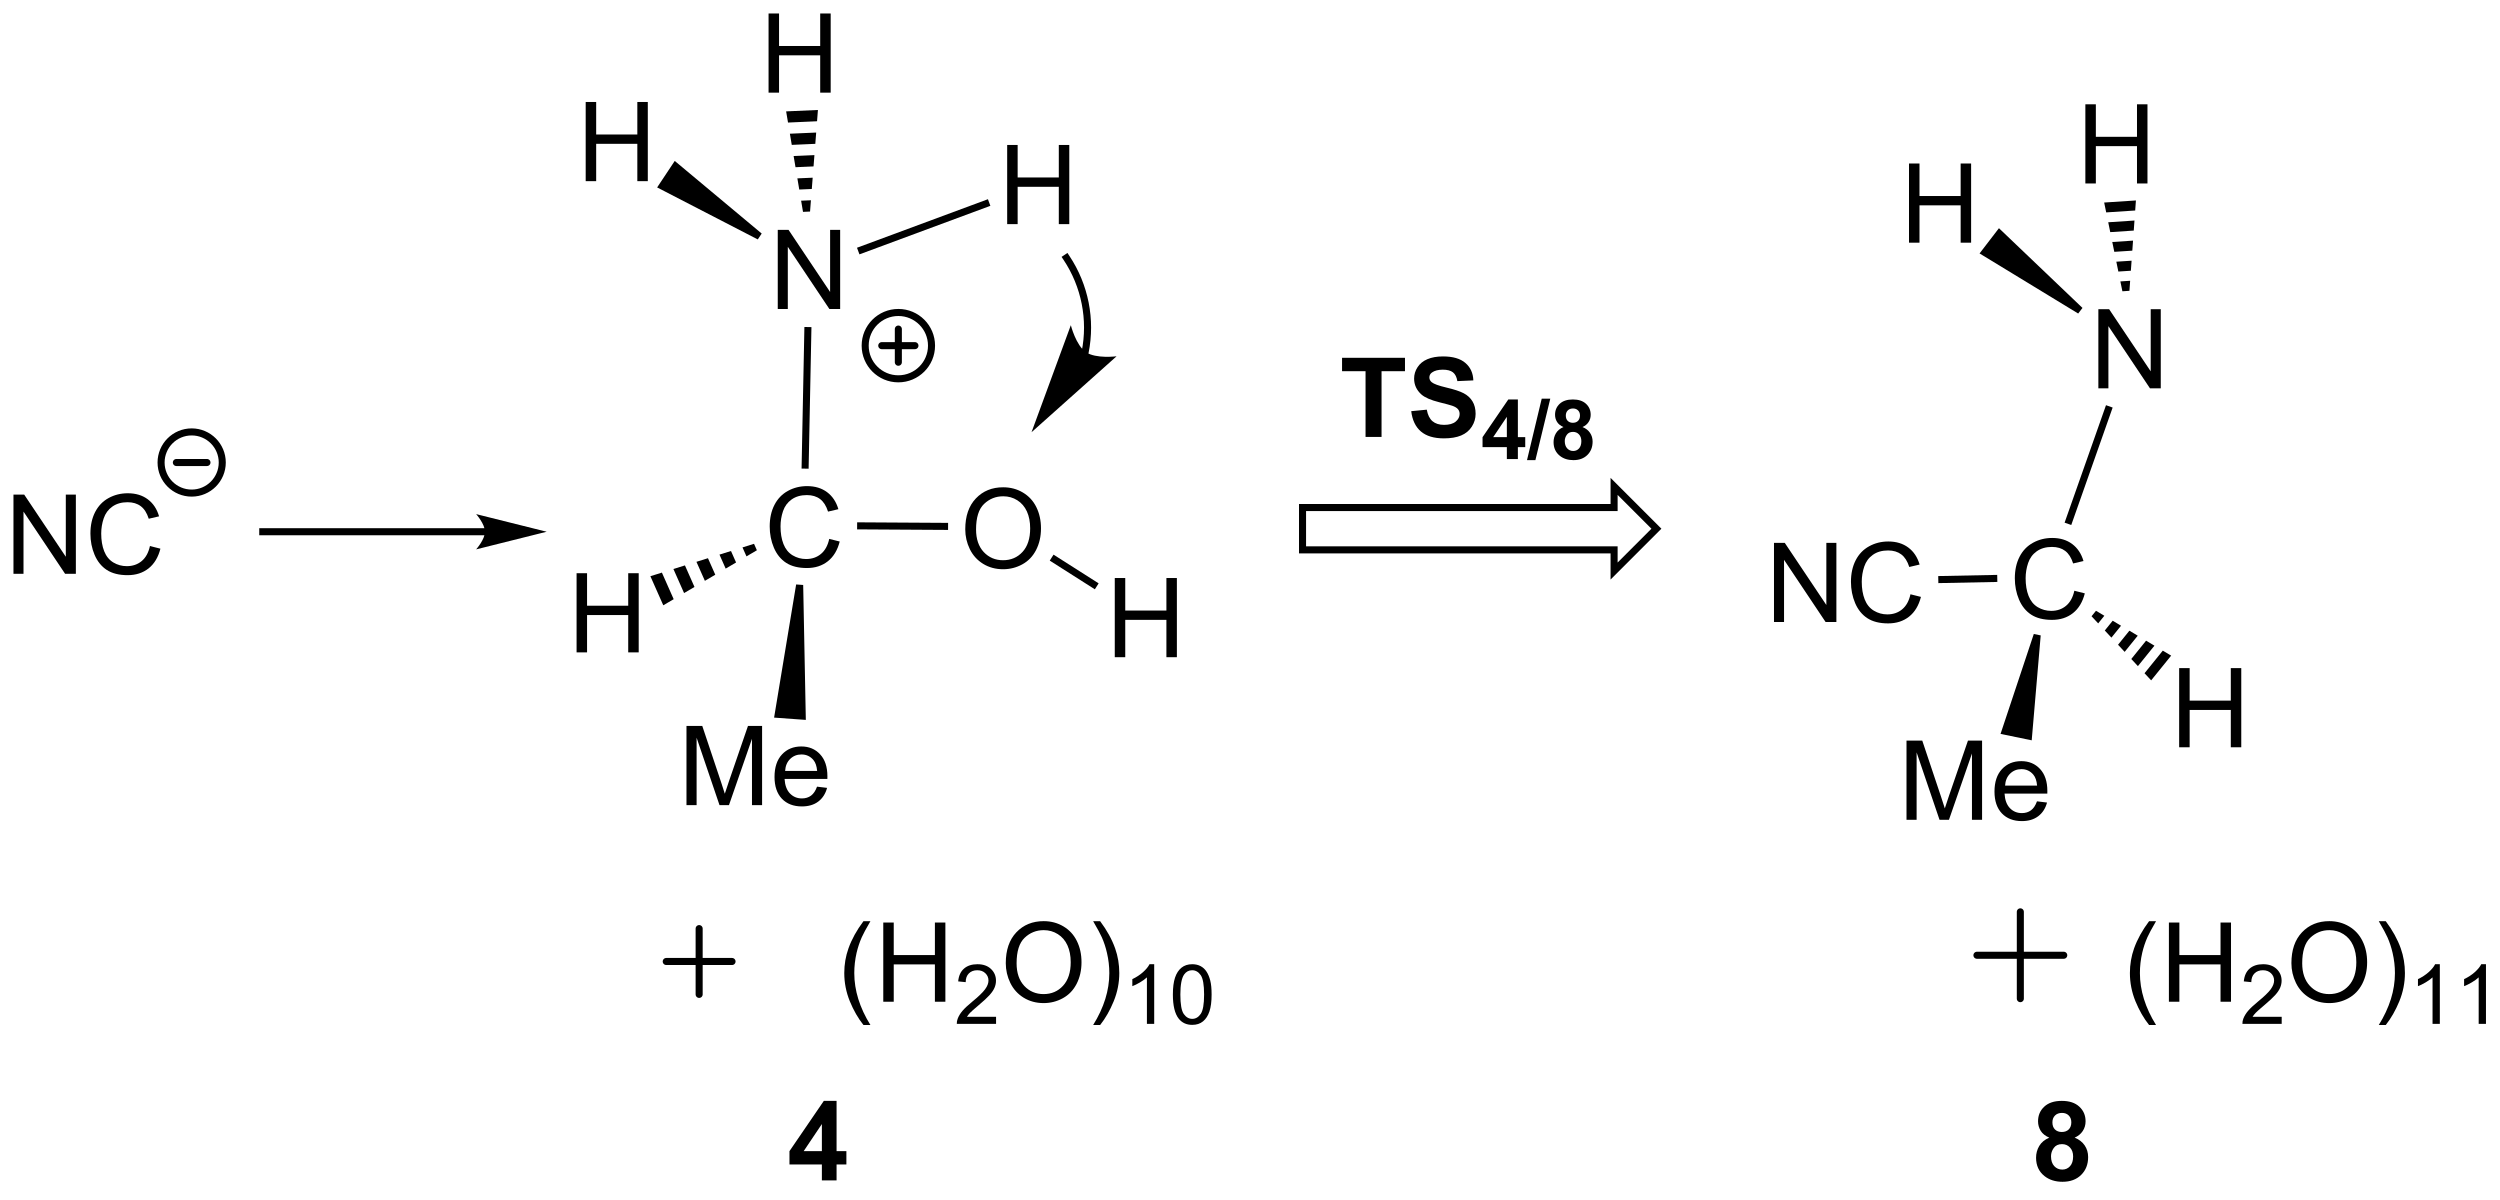 <?xml version="1.0" encoding="UTF-8"?>
<!DOCTYPE svg PUBLIC '-//W3C//DTD SVG 1.0//EN'
          'http://www.w3.org/TR/2001/REC-SVG-20010904/DTD/svg10.dtd'>
<svg stroke-dasharray="none" shape-rendering="auto" xmlns="http://www.w3.org/2000/svg" font-family="'Dialog'" text-rendering="auto" width="496" fill-opacity="1" color-interpolation="auto" color-rendering="auto" preserveAspectRatio="xMidYMid meet" font-size="12px" viewBox="0 0 496 238" fill="black" xmlns:xlink="http://www.w3.org/1999/xlink" stroke="black" image-rendering="auto" stroke-miterlimit="10" stroke-linecap="square" stroke-linejoin="miter" font-style="normal" stroke-width="1" height="238" stroke-dashoffset="0" font-weight="normal" stroke-opacity="1"
><!--Generated by the Batik Graphics2D SVG Generator--><defs id="genericDefs"
  /><g
  ><defs id="defs1"
    ><clipPath clipPathUnits="userSpaceOnUse" id="clipPath1"
      ><path d="M3.741 4.064 L189.691 4.064 L189.691 92.985 L3.741 92.985 L3.741 4.064 Z"
      /></clipPath
      ><clipPath clipPathUnits="userSpaceOnUse" id="clipPath2"
      ><path d="M54.214 113.692 L54.214 200.14 L234.993 200.14 L234.993 113.692 Z"
      /></clipPath
    ></defs
    ><g transform="scale(2.667,2.667) translate(-3.741,-4.064) matrix(1.029,0,0,1.029,-52.023,-112.88)"
    ><path d="M103.821 171.855 L103.821 166.128 L104.962 166.128 L106.319 170.183 Q106.506 170.748 106.592 171.029 Q106.689 170.717 106.897 170.113 L108.267 166.128 L109.287 166.128 L109.287 171.855 L108.556 171.855 L108.556 167.06 L106.892 171.855 L106.209 171.855 L104.553 166.98 L104.553 171.855 L103.821 171.855 ZM113.259 170.519 L113.985 170.607 Q113.814 171.245 113.347 171.597 Q112.884 171.948 112.162 171.948 Q111.251 171.948 110.717 171.389 Q110.186 170.826 110.186 169.816 Q110.186 168.769 110.725 168.191 Q111.264 167.613 112.123 167.613 Q112.954 167.613 113.48 168.18 Q114.009 168.745 114.009 169.772 Q114.009 169.834 114.006 169.959 L110.912 169.959 Q110.952 170.644 111.298 171.008 Q111.647 171.37 112.165 171.37 Q112.553 171.37 112.827 171.167 Q113.1 170.964 113.259 170.519 ZM110.952 169.381 L113.267 169.381 Q113.22 168.857 113.001 168.597 Q112.665 168.191 112.131 168.191 Q111.647 168.191 111.316 168.516 Q110.985 168.839 110.952 169.381 Z" stroke="none" clip-path="url(#clipPath2)"
    /></g
    ><g transform="matrix(2.743,0,0,2.743,-148.704,-311.851)"
    ><path d="M114.19 152.668 L114.948 152.858 Q114.711 153.793 114.091 154.285 Q113.471 154.775 112.578 154.775 Q111.651 154.775 111.07 154.397 Q110.492 154.019 110.187 153.306 Q109.885 152.59 109.885 151.769 Q109.885 150.874 110.227 150.21 Q110.57 149.543 111.2 149.197 Q111.831 148.85 112.588 148.85 Q113.448 148.85 114.034 149.288 Q114.62 149.725 114.852 150.519 L114.104 150.694 Q113.906 150.069 113.526 149.785 Q113.148 149.499 112.573 149.499 Q111.914 149.499 111.469 149.816 Q111.026 150.131 110.846 150.665 Q110.667 151.199 110.667 151.764 Q110.667 152.496 110.88 153.04 Q111.094 153.585 111.542 153.856 Q111.992 154.124 112.516 154.124 Q113.151 154.124 113.591 153.756 Q114.034 153.389 114.19 152.668 Z" stroke="none" clip-path="url(#clipPath2)"
    /></g
    ><g transform="matrix(2.743,0,0,2.743,-148.704,-311.851)"
    ><path d="M112.497 165.76 L110.202 165.594 L111.797 155.963 L112.306 156 Z" stroke="none" clip-path="url(#clipPath2)"
    /></g
    ><g transform="matrix(2.743,0,0,2.743,-148.704,-311.851)"
    ><path d="M110.467 136.041 L110.467 130.314 L111.246 130.314 L114.254 134.809 L114.254 130.314 L114.98 130.314 L114.98 136.041 L114.202 136.041 L111.194 131.541 L111.194 136.041 L110.467 136.041 Z" stroke="none" clip-path="url(#clipPath2)"
    /></g
    ><g transform="matrix(2.743,0,0,2.743,-148.704,-311.851)"
    ><path d="M112.699 147.591 L112.189 147.581 L112.394 137.34 L112.904 137.35 Z" stroke="none" clip-path="url(#clipPath2)"
    /></g
    ><g transform="matrix(2.743,0,0,2.743,-148.704,-311.851)"
    ><path d="M124.029 151.974 Q124.029 150.547 124.795 149.743 Q125.56 148.935 126.771 148.935 Q127.563 148.935 128.198 149.315 Q128.836 149.693 129.17 150.37 Q129.506 151.047 129.506 151.907 Q129.506 152.779 129.154 153.466 Q128.803 154.154 128.157 154.508 Q127.513 154.862 126.766 154.862 Q125.959 154.862 125.321 154.472 Q124.685 154.078 124.357 153.404 Q124.029 152.727 124.029 151.974 ZM124.81 151.985 Q124.81 153.021 125.365 153.618 Q125.922 154.211 126.763 154.211 Q127.618 154.211 128.17 153.61 Q128.724 153.008 128.724 151.904 Q128.724 151.203 128.488 150.683 Q128.25 150.162 127.795 149.875 Q127.342 149.586 126.774 149.586 Q125.969 149.586 125.388 150.141 Q124.81 150.693 124.81 151.985 Z" stroke="none" clip-path="url(#clipPath2)"
    /></g
    ><g transform="matrix(2.743,0,0,2.743,-148.704,-311.851)"
    ><path d="M116.206 151.979 L116.209 151.469 L122.788 151.509 L122.785 152.019 Z" stroke="none" clip-path="url(#clipPath2)"
    /></g
    ><g transform="matrix(2.743,0,0,2.743,-148.704,-311.851)"
    ><path d="M96.575 126.793 L96.575 121.066 L97.333 121.066 L97.333 123.418 L100.31 123.418 L100.31 121.066 L101.067 121.066 L101.067 126.793 L100.31 126.793 L100.31 124.092 L97.333 124.092 L97.333 126.793 L96.575 126.793 Z" stroke="none" clip-path="url(#clipPath2)"
    /></g
    ><g transform="matrix(2.743,0,0,2.743,-148.704,-311.851)"
    ><path d="M109.305 130.582 L109.022 131.007 L101.743 127.247 L103.016 125.33 Z" stroke="none" clip-path="url(#clipPath2)"
    /></g
    ><g transform="matrix(2.743,0,0,2.743,-148.704,-311.851)"
    ><path d="M127.061 129.901 L127.061 124.175 L127.818 124.175 L127.818 126.526 L130.795 126.526 L130.795 124.175 L131.553 124.175 L131.553 129.901 L130.795 129.901 L130.795 127.201 L127.818 127.201 L127.818 129.901 L127.061 129.901 Z" stroke="none" clip-path="url(#clipPath2)"
    /></g
    ><g transform="matrix(2.743,0,0,2.743,-148.704,-311.851)"
    ><path d="M116.376 132.088 L116.198 131.609 L125.668 128.099 L125.845 128.577 Z" stroke="none" clip-path="url(#clipPath2)"
    /></g
    ><g transform="matrix(2.743,0,0,2.743,-148.704,-311.851)"
    ><path d="M134.843 161.225 L134.843 155.498 L135.601 155.498 L135.601 157.85 L138.578 157.85 L138.578 155.498 L139.335 155.498 L139.335 161.225 L138.578 161.225 L138.578 158.524 L135.601 158.524 L135.601 161.225 L134.843 161.225 Z" stroke="none" clip-path="url(#clipPath2)"
    /></g
    ><g transform="matrix(2.743,0,0,2.743,-148.704,-311.851)"
    ><path d="M130.14 154.238 L130.414 153.807 L133.676 155.883 L133.402 156.314 Z" stroke="none" clip-path="url(#clipPath2)"
    /></g
    ><g transform="matrix(2.743,0,0,2.743,-148.704,-311.851)"
    ><path d="M109.802 120.391 L109.802 114.665 L110.56 114.665 L110.56 117.016 L113.537 117.016 L113.537 114.665 L114.295 114.665 L114.295 120.391 L113.537 120.391 L113.537 117.691 L110.56 117.691 L110.56 120.391 L109.802 120.391 Z" stroke="none" clip-path="url(#clipPath2)"
    /></g
    ><g transform="matrix(2.743,0,0,2.743,-148.704,-311.851)"
    ><path d="M112.293 129.014 L112.157 128.206 L112.866 128.175 L112.803 128.991 ZM112.022 127.399 L111.886 126.591 L112.993 126.542 L112.929 127.359 ZM111.751 125.784 L111.615 124.976 L113.119 124.909 L113.056 125.726 ZM111.48 124.169 L111.344 123.361 L113.246 123.277 L113.183 124.093 ZM111.209 122.554 L111.073 121.746 L113.372 121.644 L113.309 122.46 Z" stroke="none" clip-path="url(#clipPath2)"
    /></g
    ><g transform="matrix(2.743,0,0,2.743,-148.704,-311.851)"
    ><path d="M95.916 160.876 L95.916 155.15 L96.674 155.15 L96.674 157.501 L99.651 157.501 L99.651 155.15 L100.409 155.15 L100.409 160.876 L99.651 160.876 L99.651 158.176 L96.674 158.176 L96.674 160.876 L95.916 160.876 Z" stroke="none" clip-path="url(#clipPath2)"
    /></g
    ><g transform="matrix(2.743,0,0,2.743,-148.704,-311.851)"
    ><path d="M108.957 153.49 L108.204 153.932 L107.917 153.284 L108.75 153.023 ZM107.452 154.374 L106.7 154.817 L106.251 153.804 L107.084 153.544 ZM105.948 155.259 L105.196 155.701 L104.585 154.325 L105.418 154.065 ZM104.444 156.144 L103.691 156.586 L102.92 154.846 L103.753 154.585 ZM102.939 157.029 L102.187 157.471 L101.254 155.367 L102.087 155.106 Z" stroke="none" clip-path="url(#clipPath2)"
    /></g
    ><g transform="matrix(2.743,0,0,2.743,-148.704,-311.851)"
    ><path d="M55.186 155.192 L55.186 149.466 L55.964 149.466 L58.972 153.96 L58.972 149.466 L59.699 149.466 L59.699 155.192 L58.92 155.192 L55.912 150.692 L55.912 155.192 L55.186 155.192 ZM65.057 153.184 L65.815 153.375 Q65.578 154.309 64.958 154.802 Q64.338 155.291 63.445 155.291 Q62.518 155.291 61.937 154.914 Q61.359 154.536 61.054 153.822 Q60.752 153.106 60.752 152.286 Q60.752 151.39 61.093 150.726 Q61.437 150.059 62.067 149.713 Q62.697 149.367 63.455 149.367 Q64.315 149.367 64.901 149.804 Q65.487 150.242 65.718 151.036 L64.971 151.21 Q64.773 150.585 64.393 150.302 Q64.015 150.015 63.44 150.015 Q62.781 150.015 62.336 150.333 Q61.893 150.648 61.713 151.182 Q61.533 151.716 61.533 152.281 Q61.533 153.012 61.747 153.557 Q61.961 154.101 62.408 154.372 Q62.859 154.64 63.382 154.64 Q64.018 154.64 64.458 154.273 Q64.901 153.906 65.057 153.184 Z" stroke="none" clip-path="url(#clipPath2)"
    /></g
    ><g stroke-width="0.51" transform="matrix(2.743,0,0,2.743,-148.704,-311.851)" stroke-linejoin="round" stroke-linecap="round"
    ><path fill="none" d="M68.076 149.355 C66.853 149.355 65.863 148.365 65.863 147.143 C65.863 145.921 66.853 144.93 68.076 144.93 C69.297 144.93 70.288 145.921 70.288 147.143 C70.288 148.365 69.297 149.355 68.076 149.355 M66.969 147.143 L69.182 147.143" clip-path="url(#clipPath2)"
    /></g
    ><g transform="matrix(2.743,0,0,2.743,-148.704,-311.851)"
    ><path d="M89.289 151.895 L73.218 151.895 L72.963 151.895 L72.963 152.405 L73.218 152.405 L89.289 152.405 L89.544 152.405 L89.544 151.895 L89.289 151.895 ZM93.754 152.15 L88.651 150.875 C88.651 150.875 89.289 151.592 89.289 152.15 C89.289 152.708 88.651 153.426 88.651 153.426 Z" stroke="none" clip-path="url(#clipPath2)"
    /></g
    ><g transform="matrix(2.743,0,0,2.743,-148.704,-311.851)"
    ><path d="M113.658 199.066 L113.658 197.913 L111.314 197.913 L111.314 196.952 L113.799 193.316 L114.721 193.316 L114.721 196.949 L115.431 196.949 L115.431 197.913 L114.721 197.913 L114.721 199.066 L113.658 199.066 ZM113.658 196.949 L113.658 194.991 L112.343 196.949 L113.658 196.949 Z" stroke="none" clip-path="url(#clipPath2)"
    /></g
    ><g stroke-width="0.51" transform="matrix(2.743,0,0,2.743,-148.704,-311.851)" stroke-linejoin="round" stroke-linecap="round"
    ><path fill="none" d="M102.401 183.234 L107.16 183.234 M104.781 180.855 L104.781 185.614" clip-path="url(#clipPath2)"
    /></g
    ><g transform="matrix(2.743,0,0,2.743,-148.704,-311.851)"
    ><path d="M116.666 187.829 Q116.083 187.095 115.679 186.11 Q115.278 185.123 115.278 184.069 Q115.278 183.139 115.581 182.287 Q115.932 181.3 116.666 180.319 L117.169 180.319 Q116.698 181.131 116.544 181.48 Q116.307 182.019 116.169 182.605 Q116.002 183.334 116.002 184.074 Q116.002 185.951 117.169 187.829 L116.666 187.829 ZM118.099 186.144 L118.099 180.417 L118.856 180.417 L118.856 182.769 L121.833 182.769 L121.833 180.417 L122.591 180.417 L122.591 186.144 L121.833 186.144 L121.833 183.444 L118.856 183.444 L118.856 186.144 L118.099 186.144 Z" stroke="none" clip-path="url(#clipPath2)"
    /></g
    ><g transform="matrix(2.743,0,0,2.743,-148.704,-311.851)"
    ><path d="M126.257 187.236 L126.257 187.744 L123.417 187.744 Q123.411 187.553 123.48 187.377 Q123.587 187.088 123.825 186.806 Q124.066 186.525 124.517 186.156 Q125.216 185.582 125.462 185.246 Q125.708 184.91 125.708 184.611 Q125.708 184.299 125.483 184.084 Q125.261 183.867 124.9 183.867 Q124.519 183.867 124.29 184.096 Q124.062 184.324 124.06 184.728 L123.517 184.674 Q123.573 184.066 123.937 183.75 Q124.3 183.431 124.911 183.431 Q125.53 183.431 125.89 183.775 Q126.251 184.117 126.251 184.623 Q126.251 184.881 126.146 185.131 Q126.04 185.379 125.794 185.654 Q125.55 185.93 124.981 186.41 Q124.507 186.809 124.372 186.951 Q124.237 187.094 124.15 187.236 L126.257 187.236 Z" stroke="none" clip-path="url(#clipPath2)"
    /></g
    ><g transform="matrix(2.743,0,0,2.743,-148.704,-311.851)"
    ><path d="M126.96 183.355 Q126.96 181.928 127.726 181.123 Q128.492 180.316 129.702 180.316 Q130.494 180.316 131.13 180.696 Q131.768 181.074 132.101 181.751 Q132.437 182.428 132.437 183.287 Q132.437 184.16 132.085 184.847 Q131.734 185.535 131.088 185.889 Q130.445 186.243 129.697 186.243 Q128.89 186.243 128.252 185.852 Q127.617 185.459 127.288 184.785 Q126.96 184.107 126.96 183.355 ZM127.742 183.365 Q127.742 184.402 128.296 184.998 Q128.853 185.592 129.695 185.592 Q130.549 185.592 131.101 184.99 Q131.656 184.389 131.656 183.285 Q131.656 182.584 131.419 182.063 Q131.182 181.542 130.726 181.256 Q130.273 180.967 129.705 180.967 Q128.9 180.967 128.32 181.522 Q127.742 182.074 127.742 183.365 ZM133.785 187.829 L133.279 187.829 Q134.449 185.951 134.449 184.074 Q134.449 183.339 134.279 182.615 Q134.147 182.029 133.91 181.49 Q133.756 181.139 133.279 180.319 L133.785 180.319 Q134.519 181.3 134.87 182.287 Q135.17 183.139 135.17 184.069 Q135.17 185.123 134.766 186.11 Q134.363 187.095 133.785 187.829 Z" stroke="none" clip-path="url(#clipPath2)"
    /></g
    ><g transform="matrix(2.743,0,0,2.743,-148.704,-311.851)"
    ><path d="M137.695 187.744 L137.168 187.744 L137.168 184.383 Q136.977 184.564 136.668 184.746 Q136.359 184.928 136.113 185.019 L136.113 184.51 Q136.555 184.301 136.885 184.006 Q137.217 183.709 137.356 183.431 L137.695 183.431 L137.695 187.744 ZM139.046 185.625 Q139.046 184.863 139.202 184.4 Q139.358 183.935 139.667 183.684 Q139.978 183.431 140.446 183.431 Q140.792 183.431 141.052 183.57 Q141.314 183.709 141.483 183.972 Q141.653 184.234 141.749 184.611 Q141.847 184.986 141.847 185.625 Q141.847 186.381 141.69 186.846 Q141.536 187.31 141.226 187.564 Q140.917 187.818 140.446 187.818 Q139.825 187.818 139.47 187.371 Q139.046 186.836 139.046 185.625 ZM139.587 185.625 Q139.587 186.684 139.835 187.033 Q140.083 187.383 140.446 187.383 Q140.81 187.383 141.056 187.031 Q141.304 186.68 141.304 185.625 Q141.304 184.564 141.056 184.217 Q140.81 183.867 140.44 183.867 Q140.077 183.867 139.86 184.176 Q139.587 184.568 139.587 185.625 Z" stroke="none" clip-path="url(#clipPath2)"
    /></g
    ><g stroke-linecap="butt" stroke-width="0.51" transform="matrix(2.743,0,0,2.743,-148.704,-311.851)"
    ><path fill="none" d="M148.424 150.401 L148.424 153.462 L170.959 153.462 L170.959 154.993 L174.02 151.931 L170.959 148.87 L170.959 150.401 Z" clip-path="url(#clipPath2)"
    /></g
    ><g transform="matrix(2.743,0,0,2.743,-148.704,-311.851)"
    ><path d="M192.109 172.985 L192.109 167.259 L193.249 167.259 L194.606 171.313 Q194.794 171.878 194.88 172.16 Q194.976 171.847 195.184 171.243 L196.554 167.259 L197.575 167.259 L197.575 172.985 L196.843 172.985 L196.843 168.191 L195.179 172.985 L194.497 172.985 L192.84 168.11 L192.84 172.985 L192.109 172.985 ZM201.546 171.649 L202.273 171.738 Q202.101 172.376 201.635 172.727 Q201.171 173.079 200.45 173.079 Q199.538 173.079 199.005 172.519 Q198.473 171.957 198.473 170.946 Q198.473 169.899 199.012 169.321 Q199.552 168.743 200.411 168.743 Q201.242 168.743 201.768 169.311 Q202.296 169.876 202.296 170.902 Q202.296 170.964 202.294 171.089 L199.2 171.089 Q199.239 171.774 199.585 172.139 Q199.934 172.501 200.452 172.501 Q200.84 172.501 201.114 172.298 Q201.387 172.095 201.546 171.649 ZM199.239 170.511 L201.554 170.511 Q201.507 169.988 201.288 169.727 Q200.952 169.321 200.419 169.321 Q199.934 169.321 199.603 169.647 Q199.273 169.97 199.239 170.511 Z" stroke="none" clip-path="url(#clipPath2)"
    /></g
    ><g transform="matrix(2.743,0,0,2.743,-148.704,-311.851)"
    ><path d="M204.248 156.418 L205.006 156.608 Q204.769 157.543 204.149 158.035 Q203.53 158.525 202.636 158.525 Q201.709 158.525 201.128 158.147 Q200.55 157.769 200.246 157.056 Q199.944 156.34 199.944 155.519 Q199.944 154.624 200.285 153.96 Q200.628 153.293 201.259 152.947 Q201.889 152.6 202.647 152.6 Q203.506 152.6 204.092 153.038 Q204.678 153.475 204.91 154.269 L204.162 154.444 Q203.964 153.819 203.584 153.535 Q203.207 153.249 202.631 153.249 Q201.972 153.249 201.527 153.566 Q201.084 153.881 200.905 154.415 Q200.725 154.949 200.725 155.514 Q200.725 156.246 200.938 156.79 Q201.152 157.335 201.6 157.606 Q202.05 157.874 202.574 157.874 Q203.209 157.874 203.649 157.506 Q204.092 157.139 204.248 156.418 Z" stroke="none" clip-path="url(#clipPath2)"
    /></g
    ><g transform="matrix(2.743,0,0,2.743,-148.704,-311.851)"
    ><path d="M201.165 167.237 L198.911 166.772 L201.316 159.545 L201.815 159.648 Z" stroke="none" clip-path="url(#clipPath2)"
    /></g
    ><g transform="matrix(2.743,0,0,2.743,-148.704,-311.851)"
    ><path d="M205.986 141.779 L205.986 136.053 L206.764 136.053 L209.772 140.548 L209.772 136.053 L210.499 136.053 L210.499 141.779 L209.72 141.779 L206.712 137.279 L206.712 141.779 L205.986 141.779 Z" stroke="none" clip-path="url(#clipPath2)"
    /></g
    ><g transform="matrix(2.743,0,0,2.743,-148.704,-311.851)"
    ><path d="M204.026 151.662 L203.544 151.493 L206.538 142.998 L207.019 143.168 Z" stroke="none" clip-path="url(#clipPath2)"
    /></g
    ><g transform="matrix(2.743,0,0,2.743,-148.704,-311.851)"
    ><path d="M192.29 131.243 L192.29 125.516 L193.048 125.516 L193.048 127.868 L196.025 127.868 L196.025 125.516 L196.782 125.516 L196.782 131.243 L196.025 131.243 L196.025 128.542 L193.048 128.542 L193.048 131.243 L192.29 131.243 Z" stroke="none" clip-path="url(#clipPath2)"
    /></g
    ><g transform="matrix(2.743,0,0,2.743,-148.704,-311.851)"
    ><path d="M204.837 135.962 L204.526 136.367 L197.393 132.021 L198.795 130.195 Z" stroke="none" clip-path="url(#clipPath2)"
    /></g
    ><g transform="matrix(2.743,0,0,2.743,-148.704,-311.851)"
    ><path d="M205.046 126.96 L205.046 121.234 L205.804 121.234 L205.804 123.585 L208.78 123.585 L208.78 121.234 L209.538 121.234 L209.538 126.96 L208.78 126.96 L208.78 124.26 L205.804 124.26 L205.804 126.96 L205.046 126.96 Z" stroke="none" clip-path="url(#clipPath2)"
    /></g
    ><g transform="matrix(2.743,0,0,2.743,-148.704,-311.851)"
    ><path d="M207.724 134.758 L207.577 134.044 L208.285 133.998 L208.233 134.724 ZM207.431 133.331 L207.285 132.618 L208.389 132.546 L208.337 133.272 ZM207.138 131.905 L206.992 131.192 L208.494 131.094 L208.442 131.82 ZM206.845 130.479 L206.699 129.766 L208.598 129.641 L208.546 130.367 ZM206.552 129.053 L206.406 128.339 L208.702 128.189 L208.65 128.915 Z" stroke="none" clip-path="url(#clipPath2)"
    /></g
    ><g transform="matrix(2.743,0,0,2.743,-148.704,-311.851)"
    ><path d="M211.83 167.74 L211.83 162.014 L212.588 162.014 L212.588 164.365 L215.565 164.365 L215.565 162.014 L216.322 162.014 L216.322 167.74 L215.565 167.74 L215.565 165.04 L212.588 165.04 L212.588 167.74 L211.83 167.74 Z" stroke="none" clip-path="url(#clipPath2)"
    /></g
    ><g transform="matrix(2.743,0,0,2.743,-148.704,-311.851)"
    ><path d="M205.814 157.867 L206.418 158.227 L205.972 158.779 L205.493 158.263 ZM207.022 158.587 L207.626 158.948 L206.93 159.809 L206.451 159.294 ZM208.23 159.308 L208.834 159.669 L207.888 160.839 L207.409 160.324 ZM209.438 160.029 L210.042 160.39 L208.846 161.87 L208.367 161.355 ZM210.647 160.75 L211.251 161.111 L209.804 162.9 L209.325 162.385 Z" stroke="none" clip-path="url(#clipPath2)"
    /></g
    ><g transform="matrix(2.743,0,0,2.743,-148.704,-311.851)"
    ><path d="M182.524 158.681 L182.524 152.954 L183.303 152.954 L186.311 157.449 L186.311 152.954 L187.037 152.954 L187.037 158.681 L186.258 158.681 L183.251 154.181 L183.251 158.681 L182.524 158.681 ZM192.395 156.673 L193.153 156.863 Q192.916 157.798 192.296 158.29 Q191.677 158.78 190.783 158.78 Q189.856 158.78 189.275 158.402 Q188.697 158.024 188.393 157.311 Q188.091 156.595 188.091 155.774 Q188.091 154.879 188.432 154.215 Q188.775 153.548 189.406 153.202 Q190.036 152.855 190.794 152.855 Q191.653 152.855 192.239 153.293 Q192.825 153.73 193.057 154.524 L192.309 154.699 Q192.111 154.074 191.731 153.79 Q191.354 153.504 190.778 153.504 Q190.119 153.504 189.674 153.821 Q189.231 154.136 189.052 154.67 Q188.872 155.204 188.872 155.769 Q188.872 156.501 189.085 157.045 Q189.299 157.59 189.747 157.86 Q190.197 158.129 190.721 158.129 Q191.356 158.129 191.796 157.761 Q192.239 157.394 192.395 156.673 Z" stroke="none" clip-path="url(#clipPath2)"
    /></g
    ><g transform="matrix(2.743,0,0,2.743,-148.704,-311.851)"
    ><path d="M132.923 139.338 L132.923 139.337 L132.924 139.333 C132.932 139.296 132.94 139.258 132.948 139.22 C133.191 138.005 133.189 136.765 132.953 135.572 C132.717 134.379 132.249 133.231 131.562 132.2 L131.42 131.987 L130.995 132.27 L131.137 132.482 C131.787 133.458 132.23 134.543 132.452 135.671 C132.675 136.799 132.678 137.97 132.447 139.12 C132.44 139.155 132.433 139.192 132.425 139.227 L132.424 139.231 L132.424 139.232 L132.371 139.482 L132.87 139.587 L132.923 139.338 ZM128.822 144.952 L134.973 139.46 C134.973 139.46 133.481 139.654 132.757 139.162 C132.033 138.671 131.665 137.211 131.665 137.211 Z" stroke="none" clip-path="url(#clipPath2)"
    /></g
    ><g transform="matrix(2.743,0,0,2.743,-148.704,-311.851)"
    ><path d="M198.669 155.271 L198.679 155.781 L194.413 155.866 L194.403 155.356 Z" stroke="none" clip-path="url(#clipPath2)"
    /></g
    ><g stroke-width="0.51" transform="matrix(2.743,0,0,2.743,-148.704,-311.851)" stroke-linejoin="round" stroke-linecap="round"
    ><path fill="none" d="M197.203 182.783 L203.482 182.783 M200.342 179.643 L200.342 185.922" clip-path="url(#clipPath2)"
    /></g
    ><g transform="matrix(2.743,0,0,2.743,-148.704,-311.851)"
    ><path d="M209.655 187.829 Q209.072 187.095 208.668 186.11 Q208.267 185.123 208.267 184.069 Q208.267 183.139 208.569 182.287 Q208.921 181.3 209.655 180.319 L210.158 180.319 Q209.686 181.131 209.533 181.48 Q209.296 182.019 209.158 182.605 Q208.991 183.334 208.991 184.074 Q208.991 185.951 210.158 187.829 L209.655 187.829 ZM211.088 186.144 L211.088 180.417 L211.845 180.417 L211.845 182.769 L214.822 182.769 L214.822 180.417 L215.58 180.417 L215.58 186.144 L214.822 186.144 L214.822 183.444 L211.845 183.444 L211.845 186.144 L211.088 186.144 Z" stroke="none" clip-path="url(#clipPath2)"
    /></g
    ><g transform="matrix(2.743,0,0,2.743,-148.704,-311.851)"
    ><path d="M219.246 187.236 L219.246 187.744 L216.406 187.744 Q216.4 187.553 216.468 187.377 Q216.576 187.088 216.814 186.806 Q217.054 186.525 217.505 186.156 Q218.205 185.582 218.451 185.246 Q218.697 184.91 218.697 184.611 Q218.697 184.299 218.472 184.084 Q218.25 183.867 217.888 183.867 Q217.507 183.867 217.279 184.096 Q217.05 184.324 217.048 184.728 L216.505 184.674 Q216.562 184.066 216.925 183.75 Q217.289 183.431 217.9 183.431 Q218.519 183.431 218.879 183.775 Q219.24 184.117 219.24 184.623 Q219.24 184.881 219.134 185.131 Q219.029 185.379 218.783 185.654 Q218.539 185.93 217.97 186.41 Q217.496 186.809 217.361 186.951 Q217.226 187.094 217.138 187.236 L219.246 187.236 Z" stroke="none" clip-path="url(#clipPath2)"
    /></g
    ><g transform="matrix(2.743,0,0,2.743,-148.704,-311.851)"
    ><path d="M219.949 183.355 Q219.949 181.928 220.715 181.123 Q221.48 180.316 222.691 180.316 Q223.483 180.316 224.118 180.696 Q224.756 181.074 225.09 181.751 Q225.426 182.428 225.426 183.287 Q225.426 184.16 225.074 184.847 Q224.722 185.535 224.077 185.889 Q223.434 186.243 222.686 186.243 Q221.879 186.243 221.241 185.852 Q220.605 185.459 220.277 184.785 Q219.949 184.107 219.949 183.355 ZM220.73 183.365 Q220.73 184.402 221.285 184.998 Q221.842 185.592 222.684 185.592 Q223.538 185.592 224.09 184.99 Q224.644 184.389 224.644 183.285 Q224.644 182.584 224.407 182.063 Q224.171 181.542 223.715 181.256 Q223.262 180.967 222.694 180.967 Q221.889 180.967 221.309 181.522 Q220.73 182.074 220.73 183.365 ZM226.773 187.829 L226.268 187.829 Q227.437 185.951 227.437 184.074 Q227.437 183.339 227.268 182.615 Q227.135 182.029 226.898 181.49 Q226.745 181.139 226.268 180.319 L226.773 180.319 Q227.508 181.3 227.859 182.287 Q228.159 183.139 228.159 184.069 Q228.159 185.123 227.755 186.11 Q227.351 187.095 226.773 187.829 Z" stroke="none" clip-path="url(#clipPath2)"
    /></g
    ><g transform="matrix(2.743,0,0,2.743,-148.704,-311.851)"
    ><path d="M230.684 187.744 L230.157 187.744 L230.157 184.383 Q229.965 184.564 229.657 184.746 Q229.348 184.928 229.102 185.019 L229.102 184.51 Q229.544 184.301 229.874 184.006 Q230.206 183.709 230.344 183.431 L230.684 183.431 L230.684 187.744 ZM234.021 187.744 L233.494 187.744 L233.494 184.383 Q233.302 184.564 232.994 184.746 Q232.685 184.928 232.439 185.019 L232.439 184.51 Q232.881 184.301 233.211 184.006 Q233.543 183.709 233.681 183.431 L234.021 183.431 L234.021 187.744 Z" stroke="none" clip-path="url(#clipPath2)"
    /></g
    ><g transform="matrix(2.743,0,0,2.743,-148.704,-311.851)"
    ><path d="M152.982 145.295 L152.982 140.537 L151.282 140.537 L151.282 139.569 L155.834 139.569 L155.834 140.537 L154.139 140.537 L154.139 145.295 L152.982 145.295 ZM156.286 143.43 L157.411 143.321 Q157.512 143.889 157.822 144.155 Q158.135 144.42 158.661 144.42 Q159.221 144.42 159.502 144.183 Q159.786 143.946 159.786 143.631 Q159.786 143.428 159.666 143.285 Q159.549 143.142 159.252 143.037 Q159.049 142.967 158.325 142.787 Q157.395 142.555 157.02 142.22 Q156.494 141.748 156.494 141.069 Q156.494 140.631 156.742 140.251 Q156.989 139.868 157.455 139.67 Q157.924 139.47 158.583 139.47 Q159.661 139.47 160.205 139.944 Q160.752 140.415 160.778 141.204 L159.622 141.256 Q159.549 140.813 159.304 140.621 Q159.059 140.428 158.572 140.428 Q158.067 140.428 157.783 140.634 Q157.598 140.767 157.598 140.99 Q157.598 141.194 157.77 141.337 Q157.989 141.522 158.833 141.722 Q159.676 141.92 160.08 142.134 Q160.486 142.345 160.713 142.714 Q160.942 143.084 160.942 143.626 Q160.942 144.118 160.669 144.548 Q160.395 144.977 159.895 145.188 Q159.395 145.397 158.65 145.397 Q157.564 145.397 156.981 144.894 Q156.4 144.392 156.286 143.43 Z" stroke="none" clip-path="url(#clipPath2)"
    /></g
    ><g transform="matrix(2.743,0,0,2.743,-148.704,-311.851)"
    ><path d="M163.202 146.895 L163.202 146.03 L161.444 146.03 L161.444 145.309 L163.307 142.583 L163.999 142.583 L163.999 145.307 L164.532 145.307 L164.532 146.03 L163.999 146.03 L163.999 146.895 L163.202 146.895 ZM163.202 145.307 L163.202 143.839 L162.215 145.307 L163.202 145.307 ZM164.66 146.969 L165.724 142.526 L166.343 142.526 L165.267 146.969 L164.66 146.969 ZM167.297 144.577 Q166.979 144.442 166.833 144.208 Q166.688 143.971 166.688 143.69 Q166.688 143.209 167.024 142.897 Q167.36 142.583 167.977 142.583 Q168.59 142.583 168.928 142.897 Q169.266 143.209 169.266 143.69 Q169.266 143.989 169.11 144.221 Q168.956 144.454 168.674 144.577 Q169.032 144.721 169.217 144.997 Q169.405 145.272 169.405 145.631 Q169.405 146.227 169.024 146.6 Q168.645 146.971 168.016 146.971 Q167.43 146.971 167.04 146.663 Q166.581 146.299 166.581 145.667 Q166.581 145.319 166.752 145.028 Q166.926 144.735 167.297 144.577 ZM167.467 143.749 Q167.467 143.995 167.606 144.133 Q167.747 144.27 167.977 144.27 Q168.212 144.27 168.352 144.131 Q168.493 143.991 168.493 143.745 Q168.493 143.514 168.354 143.376 Q168.215 143.235 167.987 143.235 Q167.749 143.235 167.608 143.376 Q167.467 143.516 167.467 143.749 ZM167.391 145.589 Q167.391 145.928 167.565 146.12 Q167.741 146.309 168.001 146.309 Q168.256 146.309 168.422 146.126 Q168.59 145.942 168.59 145.596 Q168.59 145.296 168.421 145.112 Q168.251 144.928 167.989 144.928 Q167.688 144.928 167.54 145.137 Q167.391 145.344 167.391 145.589 Z" stroke="none" clip-path="url(#clipPath2)"
    /></g
    ><g transform="matrix(2.743,0,0,2.743,-148.704,-311.851)"
    ><path d="M202.436 195.975 Q202.012 195.796 201.816 195.483 Q201.623 195.168 201.623 194.793 Q201.623 194.152 202.071 193.736 Q202.519 193.316 203.342 193.316 Q204.16 193.316 204.61 193.736 Q205.061 194.152 205.061 194.793 Q205.061 195.191 204.853 195.501 Q204.647 195.811 204.272 195.975 Q204.748 196.168 204.996 196.535 Q205.246 196.902 205.246 197.382 Q205.246 198.176 204.738 198.673 Q204.233 199.168 203.394 199.168 Q202.613 199.168 202.092 198.757 Q201.48 198.272 201.48 197.429 Q201.48 196.965 201.709 196.577 Q201.941 196.186 202.436 195.975 ZM202.662 194.871 Q202.662 195.199 202.847 195.384 Q203.035 195.566 203.342 195.566 Q203.655 195.566 203.842 195.382 Q204.03 195.194 204.03 194.866 Q204.03 194.559 203.845 194.374 Q203.66 194.186 203.355 194.186 Q203.037 194.186 202.85 194.374 Q202.662 194.561 202.662 194.871 ZM202.561 197.324 Q202.561 197.777 202.793 198.033 Q203.027 198.285 203.373 198.285 Q203.715 198.285 203.936 198.041 Q204.16 197.796 204.16 197.335 Q204.16 196.934 203.933 196.689 Q203.707 196.444 203.358 196.444 Q202.957 196.444 202.759 196.723 Q202.561 196.999 202.561 197.324 Z" stroke="none" clip-path="url(#clipPath2)"
    /></g
    ><g stroke-width="0.51" transform="matrix(2.743,0,0,2.743,-148.704,-311.851)" stroke-linejoin="round" stroke-linecap="round"
    ><path fill="none" d="M119.189 141.09 C117.864 141.09 116.79 140.016 116.79 138.691 C116.79 137.365 117.864 136.291 119.189 136.291 C120.515 136.291 121.589 137.365 121.589 138.691 C121.589 140.016 120.515 141.09 119.189 141.09 M117.989 138.691 L120.389 138.691 M119.189 137.491 L119.189 139.891" clip-path="url(#clipPath2)"
    /></g
  ></g
></svg
>

